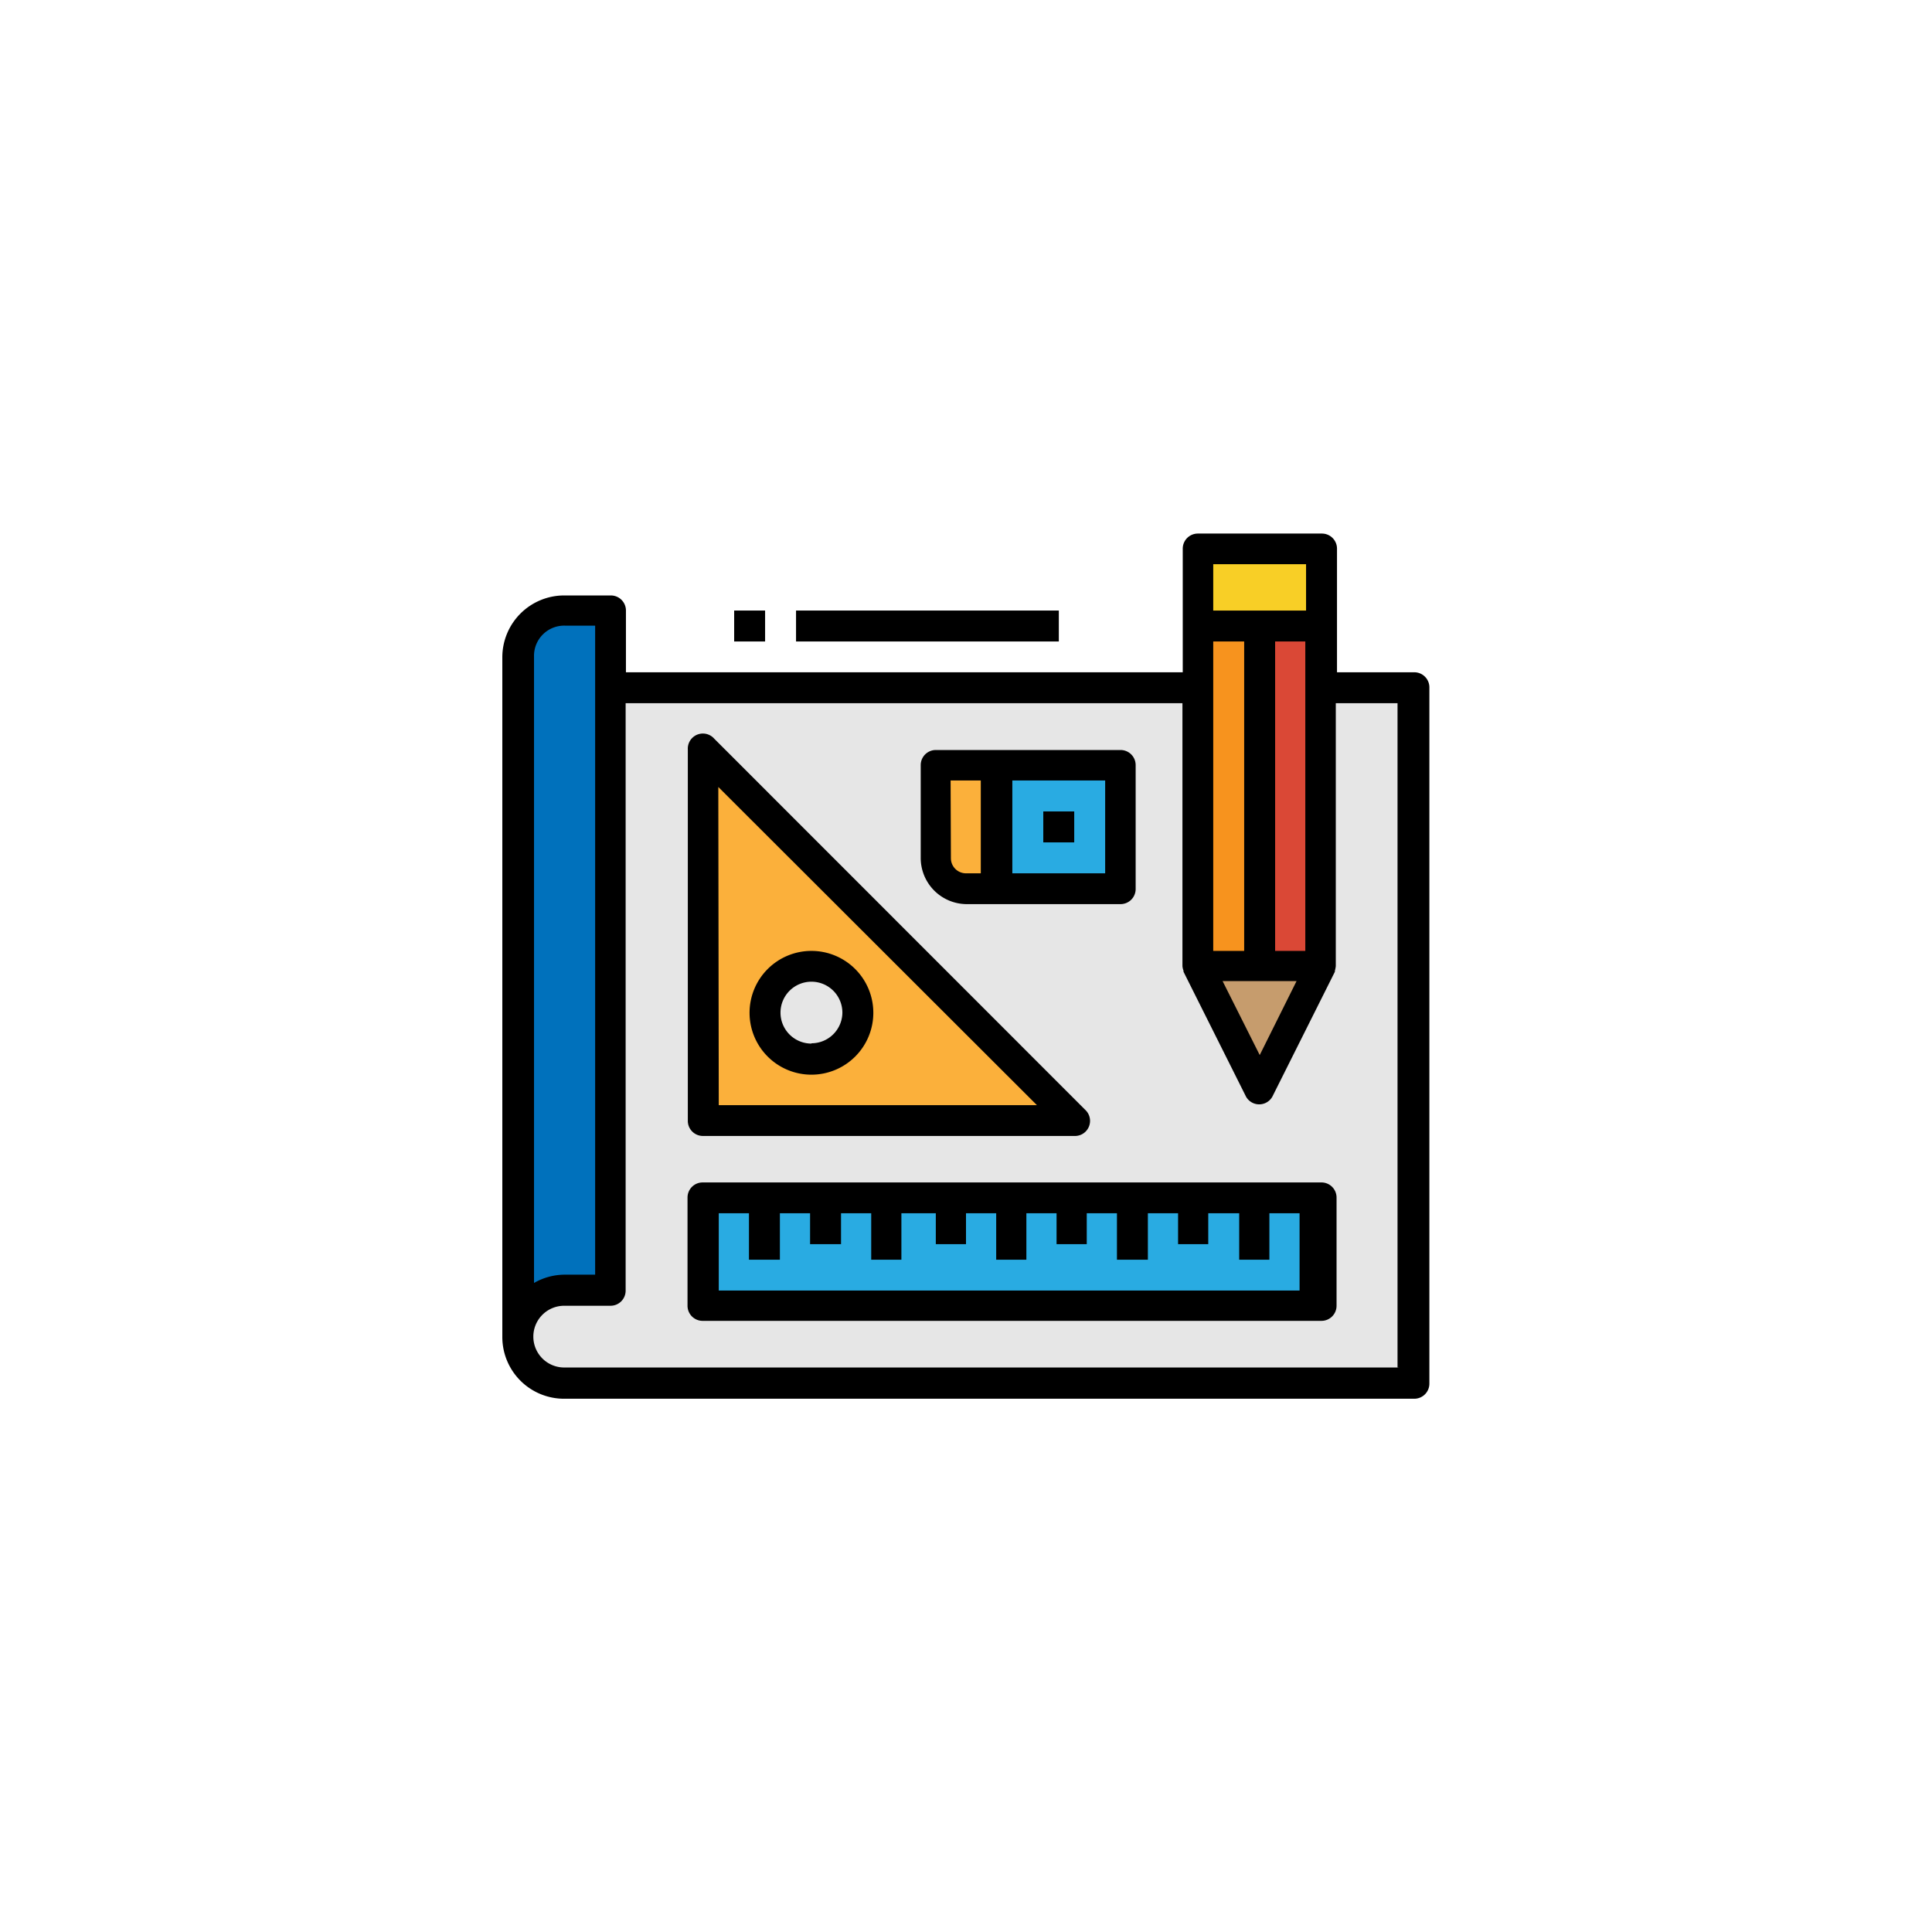 <svg id="圖層_1" data-name="圖層 1" xmlns="http://www.w3.org/2000/svg" viewBox="0 0 128 128"><defs><style>.cls-1{fill:#e6e6e6;}.cls-2{fill:#0071bc;}.cls-3{fill:#f7931e;}.cls-4{fill:#f8cf26;}.cls-5{fill:#da4836;}.cls-6{fill:#c69c6d;}.cls-7{fill:#29abe2;}.cls-8{fill:#fbb03b;}</style></defs><path class="cls-1" d="M34.3,45.57H93.7V91.65H37.38a3.08,3.08,0,0,1-3.08-3.07v-43Z"/><path class="cls-2" d="M34.3,88.58h0a3.08,3.08,0,0,1,3.08-3.08h3.07v-45H37.38a3.07,3.07,0,0,0-3.08,3.07Z"/><rect class="cls-3" x="79.36" y="41.47" width="8.19" height="22.53"/><rect class="cls-4" x="79.36" y="36.35" width="8.19" height="5.12"/><rect class="cls-5" x="83.46" y="41.47" width="4.1" height="22.53"/><polygon class="cls-6" points="79.36 64 83.46 72.19 87.55 64 79.36 64"/><rect class="cls-7" x="46.59" y="79.36" width="40.96" height="7.17"/><polygon class="cls-8" points="46.59 49.66 46.59 74.24 71.17 74.24 46.59 49.66"/><circle class="cls-1" cx="53.76" cy="67.07" r="3.07"/><rect class="cls-7" x="66.05" y="50.69" width="8.19" height="8.19"/><path class="cls-8" d="M62,50.69h4.1v8.19H64a2.05,2.05,0,0,1-2-2.05V50.69Z"/><path d="M93.7,44.54H88.58V36.35a1,1,0,0,0-1-1H79.36a1,1,0,0,0-1,1v8.19H41.47V40.45a1,1,0,0,0-1-1H37.38a4.1,4.1,0,0,0-4.1,4.1V88.58a4.09,4.09,0,0,0,4.1,4.09H93.7a1,1,0,0,0,1-1V45.57A1,1,0,0,0,93.7,44.54ZM80.38,37.38h6.15v3.07H80.38ZM84.48,63V42.5h2V63Zm1.42,2L83.46,69.9,81,65ZM80.38,42.5h2.05V63H80.38V42.5Zm-45,1a2,2,0,0,1,2.05-2.05h2v43h-2a4.09,4.09,0,0,0-2.05.55V43.52Zm57.34,47.1H37.38a2,2,0,1,1,0-4.09h3.07a1,1,0,0,0,1-1V46.59H78.34V64a1.08,1.08,0,0,0,.07.31s0,.05,0,.07a.08.08,0,0,1,0,0l4.1,8.19a1,1,0,0,0,1.83,0l4.1-8.19s0,0,0,0a.49.49,0,0,0,0-.07,1.7,1.7,0,0,0,.06-.31s0,0,0,0V46.59h4.09v44Z"/><path d="M87.55,78.34h-41a1,1,0,0,0-1,1v7.17a1,1,0,0,0,1,1h41a1,1,0,0,0,1-1V79.36A1,1,0,0,0,87.55,78.34Zm-1,7.16H47.62V80.38h2v3.08h2.05V80.38h2v2.05h2.05V80.38h2v3.08h2V80.38H62v2.05h2V80.38h2v3.08h2V80.38h2v2.05h2V80.38h2v3.08h2.05V80.38h2v2.05h2V80.38h2.05v3.08h2V80.38h2V85.5Z"/><path d="M46.59,75.26H71.17a1,1,0,0,0,.72-1.74L47.32,48.94a1,1,0,0,0-1.75.72V74.24A1,1,0,0,0,46.59,75.26Zm1-23.12L68.7,73.22H47.62Z"/><path d="M53.76,63a4.1,4.1,0,1,0,4.1,4.09A4.1,4.1,0,0,0,53.76,63Zm0,6.14a2.05,2.05,0,1,1,2.05-2.05A2.05,2.05,0,0,1,53.76,69.12Z"/><path d="M64,59.9H74.24a1,1,0,0,0,1-1V50.69a1,1,0,0,0-1-1H62a1,1,0,0,0-1,1v6.14A3.06,3.06,0,0,0,64,59.9Zm3.07-8.19h6.15v6.15H67.07Zm-4.09,0h2v6.15H64a1,1,0,0,1-1-1Z"/><rect x="69.12" y="53.76" width="2.05" height="2.05"/><rect x="48.64" y="40.45" width="2.05" height="2.05"/><rect x="52.74" y="40.45" width="17.41" height="2.05"/></svg>